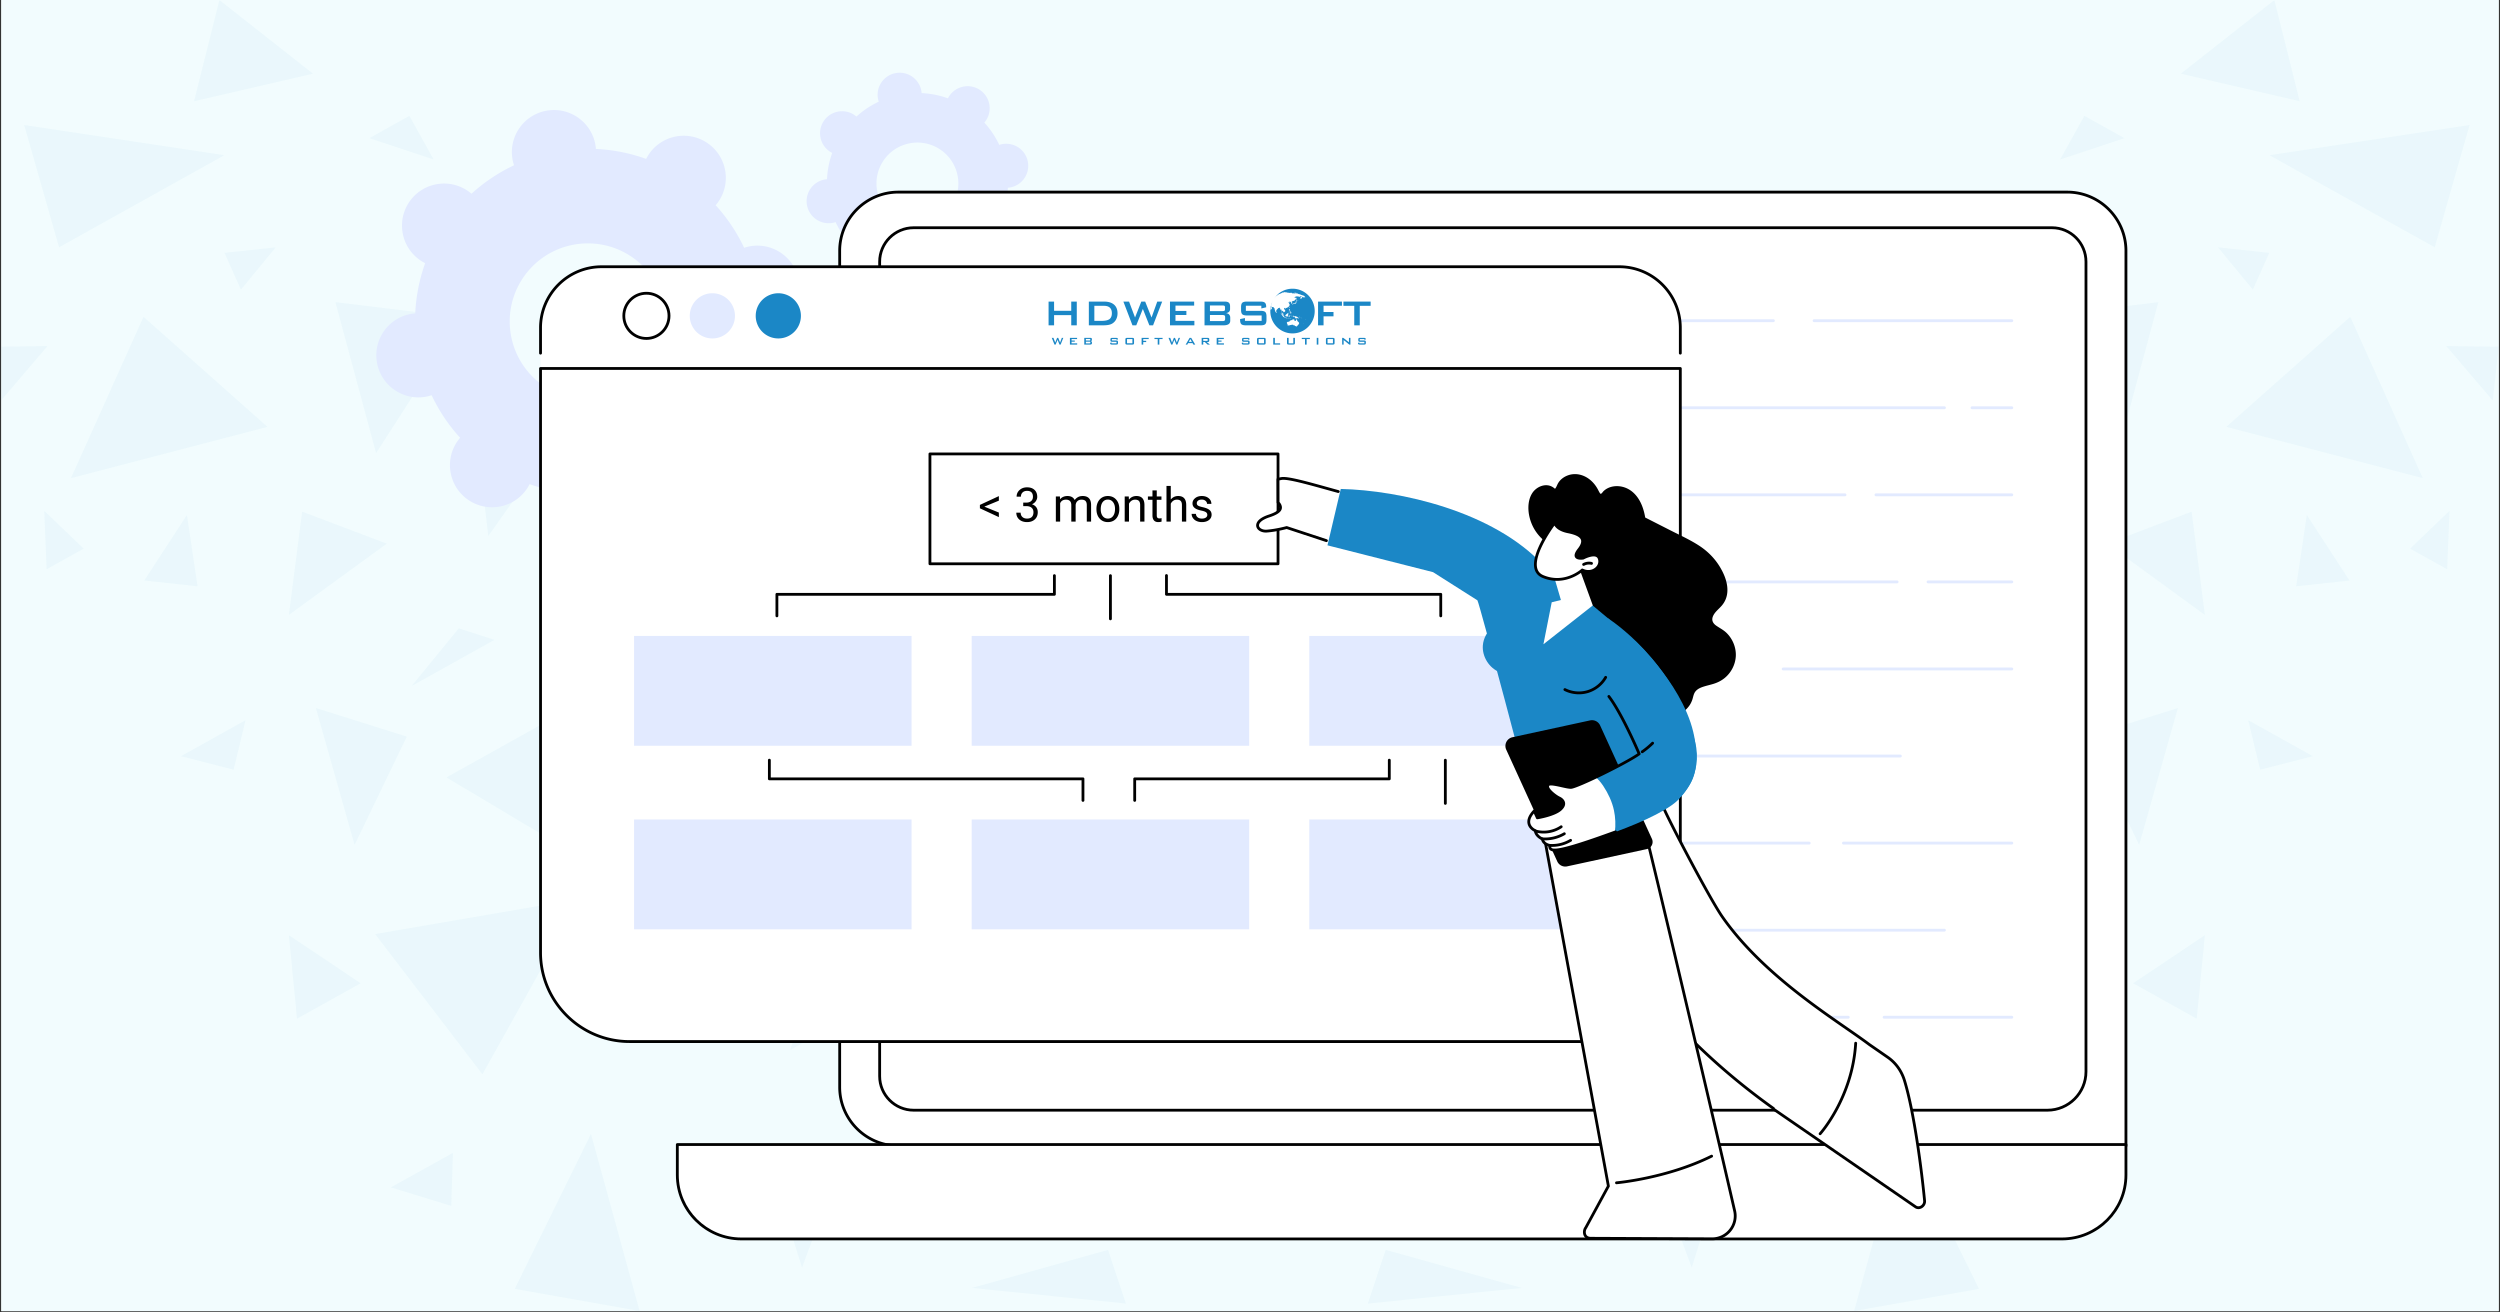 <svg xmlns="http://www.w3.org/2000/svg" width="1200" height="630" version="1.0" viewBox="0 0 900 472.5"><rect x="0" y="0" width="900" height="472.5" fill="#333333" stroke="none"/><defs><clipPath id="b"><path d="M.477 0h899.046v472H.477Zm0 0"/></clipPath><clipPath id="c"><path d="M.477 0H451v472H.477Zm0 0"/></clipPath><clipPath id="f"><path d="M.477 0h450.285v472H.477Zm0 0"/></clipPath><clipPath id="h"><path d="M.477 124H18v21H.477Zm0 0"/></clipPath><clipPath id="i"><path d="M418 414h32.762v16H418Zm0 0"/></clipPath><clipPath id="g"><path d="M0 0h451v472H0z"/></clipPath><clipPath id="e"><path d="M0 0h451v472H0z"/></clipPath><clipPath id="j"><path d="M446 0h453.523v472H446Zm0 0"/></clipPath><clipPath id="m"><path d="M434 124h19.516v21H434Zm0 0"/></clipPath><clipPath id="n"><path d="M.992 414H34v16H.992Zm0 0"/></clipPath><clipPath id="l"><path d="M0 0h454v472H0z"/></clipPath><clipPath id="o"><path d="M387.98 10.426h149.508V58.84H387.98Zm0 0"/></clipPath><clipPath id="q"><path d="M.98.426h149.508V48.84H.98Zm0 0"/></clipPath><clipPath id="p"><path d="M0 0h151v49H0z"/></clipPath><clipPath id="r"><path d="M243 412h523v34.523H243Zm0 0"/></clipPath><clipPath id="s"><path d="M243 411h523v35.523H243Zm0 0"/></clipPath><clipPath id="t"><path d="M552 285h74v161.523h-74Zm0 0"/></clipPath><clipPath id="u"><path d="M378 121h5v3.16h-5Zm0 0"/></clipPath><clipPath id="v"><path d="M385 121h3v3.16h-3Zm0 0"/></clipPath><clipPath id="w"><path d="M390 121h4v3.16h-4Zm0 0"/></clipPath><clipPath id="x"><path d="M399 121h4v3.16h-4Zm0 0"/></clipPath><clipPath id="y"><path d="M405 121h4v3.16h-4Zm0 0"/></clipPath><clipPath id="z"><path d="M410 121h4v3.16h-4Zm0 0"/></clipPath><clipPath id="A"><path d="M415 121h4v3.16h-4Zm0 0"/></clipPath><clipPath id="B"><path d="M420 121h5v3.16h-5Zm0 0"/></clipPath><clipPath id="C"><path d="M426 121h5v3.16h-5Zm0 0"/></clipPath><clipPath id="D"><path d="M432 121h4v3.16h-4Zm0 0"/></clipPath><clipPath id="E"><path d="M438 121h3v3.16h-3Zm0 0"/></clipPath><clipPath id="F"><path d="M447 121h3v3.16h-3Zm0 0"/></clipPath><clipPath id="G"><path d="M452 121h4v3.16h-4Zm0 0"/></clipPath><clipPath id="H"><path d="M458 121h3v3.16h-3Zm0 0"/></clipPath><clipPath id="I"><path d="M463 121h4v3.16h-4Zm0 0"/></clipPath><clipPath id="J"><path d="M468 121h4v3.16h-4Zm0 0"/></clipPath><clipPath id="K"><path d="M474 121h1v3.16h-1Zm0 0"/></clipPath><clipPath id="L"><path d="M477 121h4v3.16h-4Zm0 0"/></clipPath><clipPath id="M"><path d="M483 121h4v3.16h-4Zm0 0"/></clipPath><clipPath id="N"><path d="M488 121h4v3.16h-4Zm0 0"/></clipPath><clipPath id="O"><path d="M377.477 108H388v10h-10.523Zm0 0"/></clipPath><clipPath id="P"><path d="M483 108h10.602v10H483Zm0 0"/></clipPath><clipPath id="Q"><path d="M457 103.934h17V121h-17Zm0 0"/></clipPath><clipPath id="R"><path d="M0 0h87v22H0z"/></clipPath><mask id="d"><g filter="url(#a)"><path fill-opacity=".04" d="M-90-47.25H990v567H-90z"/></g></mask><mask id="k"><g filter="url(#a)"><path fill-opacity=".04" d="M-90-47.25H990v567H-90z"/></g></mask><filter id="a" width="100%" height="100%" x="0%" y="0%"><feColorMatrix color-interpolation-filters="sRGB" values="0 0 0 0 1 0 0 0 0 1 0 0 0 0 1 0 0 0 1 0"/></filter></defs><g clip-path="url(#b)"><path fill="#fff" d="M.477 0h899.046v472H.477Zm0 0"/><path fill="#f2fcfe" d="M.477 0h899.046v472H.477Zm0 0"/></g><g clip-path="url(#c)" mask="url(#d)"><g clip-path="url(#e)"><g clip-path="url(#f)"><g clip-path="url(#g)"><path fill="#1b87c6" d="m113.73 254.902 13.922 49.227 18.786-38.938ZM135.063 336.27l38.605 50.453 35.258-63.149ZM51.664 114.066l-26.098 58.055 70.7-18.457ZM212.746 408.246l-27.418 55.738 44.93 7.977ZM108.773 184.203l-4.765 37.14 35.207-25.624ZM8.715 45.02 21.27 89.008l59.468-33.133ZM80.832 91.035l5.902 13.215 12.504-15.195ZM51.95 208.98l19.16 2.079-3.82-25.63ZM165.172 226.207l-16.942 20.719 29.735-16.567ZM88.383 259.293l-23.219 12.93 18.926 4.863ZM120.762 108.781l14.629 54.324 31.34-48.707ZM200.43 257.734l-.707 45.403-38.985-23.266ZM291.992 354.348l-7.504 23.644 23.785-13.262ZM163.05 415.04l-.613 19.07-21.71-6.657ZM104.008 336.695l25.816 17.274-22.89 12.742ZM78.992.04l33.653 26.48-42.762 9.91Zm0 0"/><g clip-path="url(#h)"><path fill="#1b87c6" d="M-1.762 124.828.363 144.18l16.707-19.586Zm0 0"/></g><path fill="#1b87c6" d="m132.984 49.738 23.078 7.645-8.683-15.668ZM30.098 197.512l-14.16-13.594.851 21.004ZM255.223 303.941l-14.536-8.828 17.368 26.809ZM221.336 232.766l36.719 9.722-12.364-22.226ZM171.875 159.566l3.918 33.368 14.254-20.153ZM302.75 274.113l.426 47.196 47.715-16.946ZM247.39 354.11l6.798 12.128-23.504-2.832ZM335.695 358.074l14.63 28.602 15.152-36.906ZM277.078 419.242l11.656 37.047 14.348-38.652ZM341.64 440.574l17.087-4.39-22.985-23.172ZM383.648 397.246l15.622-16.375-1.133 23.93ZM398.89 449.965l-48.94 13.687 55.359 5.618Zm0 0"/><g clip-path="url(#i)"><path fill="#1b87c6" d="m419.469 414.664-.801 15.242 32.094-12.035Zm0 0"/></g></g></g></g></g><g clip-path="url(#j)" mask="url(#k)"><g clip-path="url(#l)" transform="translate(446)"><path fill="#1b87c6" d="m338.023 254.902-13.921 49.227-18.786-38.938ZM316.691 336.27l-38.605 50.453-35.258-63.149ZM400.09 114.066l26.098 58.055-70.7-18.457ZM239.008 408.246l27.418 55.738-44.93 7.977ZM342.98 184.203l4.766 37.14-35.207-25.624ZM443.04 45.02l-12.556 43.988-59.468-33.133ZM370.922 91.035l-5.902 13.215-12.504-15.195ZM399.805 208.98l-19.16 2.079 3.82-25.63ZM286.582 226.207l16.941 20.719-29.734-16.567ZM363.371 259.293l23.219 12.93-18.926 4.863ZM330.992 108.781l-14.629 54.324-31.34-48.707ZM251.324 257.734l.707 45.403 38.985-23.266ZM159.762 354.348l7.504 23.644-23.786-13.262ZM288.703 415.04l.613 19.07 21.711-6.657ZM347.746 336.695 321.93 353.97l22.89 12.742ZM372.762.04l-33.653 26.48 42.762 9.91Zm0 0"/><g clip-path="url(#m)"><path fill="#1b87c6" d="m453.516 124.828-2.125 19.352-16.707-19.586Zm0 0"/></g><path fill="#1b87c6" d="m318.77 49.738-23.082 7.645 8.687-15.668ZM421.656 197.512l14.16-13.594-.851 21.004ZM196.531 303.941l14.535-8.828-17.367 26.809ZM230.418 232.766l-36.719 9.722 12.363-22.226ZM279.879 159.566l-3.918 33.368-14.254-20.153ZM149.004 274.113l-.426 47.196-47.715-16.946ZM204.363 354.11l-6.797 12.128 23.504-2.832ZM116.059 358.074l-14.63 28.602-15.152-36.906ZM174.676 419.242 163.02 456.29l-14.348-38.652ZM110.113 440.574l-17.086-4.39 22.985-23.172ZM68.105 397.246l-15.62-16.375 1.132 23.93ZM52.863 449.965l48.942 13.687-55.36 5.618Zm0 0"/><g clip-path="url(#n)"><path fill="#1b87c6" d="m32.285 414.664.8 15.242L.993 417.871Zm0 0"/></g></g></g><g clip-path="url(#o)"><g clip-path="url(#p)" transform="translate(387 10)"><g clip-path="url(#q)"><path fill="#f2fcfe" d="M.98.426h149.594V48.84H.98Zm0 0"/></g></g></g><path fill="#e2eaff" d="M235.055 131.355c-8.618 12.918-26.086 16.403-39.02 7.786-12.93-8.625-16.426-26.09-7.808-39.008 8.617-12.922 26.085-16.403 39.02-7.781 12.929 8.62 16.425 26.082 7.808 39.003m40.965 27.317c4.64-6.957 2.757-16.363-4.204-21.004a16 16 0 0 0-1.597-.922 61.6 61.6 0 0 0 3.574-18.078c.61-.047 1.219-.117 1.828-.238 8.207-1.64 13.527-9.614 11.883-17.817-1.64-8.203-9.625-13.523-17.828-11.89a15 15 0 0 0-1.781.48 61.9 61.9 0 0 0-10.262-15.32c.394-.461.773-.942 1.12-1.461 4.642-6.957 2.759-16.363-4.206-21.004-6.961-4.64-16.367-2.766-21.008 4.191-.348.52-.644 1.055-.918 1.598a61.9 61.9 0 0 0-18.094-3.586 16 16 0 0 0-.238-1.824c-1.644-8.203-9.625-13.527-17.832-11.89-8.203 1.636-13.523 9.613-11.883 17.816.121.609.29 1.199.48 1.777a61.8 61.8 0 0 0-15.32 10.25c-.46-.398-.945-.777-1.464-1.121-6.961-4.645-16.368-2.766-21.008 4.191-4.64 6.953-2.758 16.36 4.203 21.004.52.344 1.055.64 1.597.914a61.8 61.8 0 0 0-3.574 18.082 15 15 0 0 0-1.828.243c-8.207 1.632-13.527 9.613-11.883 17.816 1.641 8.2 9.625 13.523 17.828 11.887a16 16 0 0 0 1.782-.48 61.9 61.9 0 0 0 10.261 15.32c-.394.46-.773.94-1.12 1.46-4.641 6.957-2.758 16.36 4.206 21.004 6.961 4.64 16.368 2.766 21.008-4.191.348-.52.645-1.055.918-1.598a61.9 61.9 0 0 0 18.094 3.586c.047.606.117 1.215.238 1.828 1.645 8.2 9.625 13.524 17.832 11.887 8.203-1.637 13.524-9.613 11.883-17.812a15 15 0 0 0-.48-1.782 61.8 61.8 0 0 0 15.32-10.25c.46.395.945.778 1.465 1.121 6.96 4.645 16.367 2.77 21.008-4.187M342.535 74.238c-4.512 6.766-13.664 8.59-20.433 4.075-6.774-4.516-8.606-13.665-4.094-20.43 4.515-6.766 13.664-8.594 20.441-4.078 6.77 4.515 8.602 13.664 4.086 20.433m21.457 14.305c2.434-3.645 1.445-8.57-2.199-11a8 8 0 0 0-.836-.484 32.4 32.4 0 0 0 1.871-9.47 8 8 0 0 0 .957-.124 7.935 7.935 0 0 0 6.227-9.332 7.944 7.944 0 0 0-9.34-6.227 8 8 0 0 0-.934.25 32.5 32.5 0 0 0-5.375-8.023c.207-.242.407-.492.586-.766 2.434-3.64 1.446-8.57-2.203-11a7.934 7.934 0 0 0-11.004 2.196c-.18.269-.336.55-.48.835a32.5 32.5 0 0 0-9.477-1.878 8 8 0 0 0-.125-.958 7.944 7.944 0 0 0-9.34-6.226 7.935 7.935 0 0 0-6.226 9.332c.066.32.156.629.254.93a32.3 32.3 0 0 0-8.024 5.37 8 8 0 0 0-.765-.585c-3.649-2.434-8.575-1.453-11.004 2.191-2.434 3.645-1.446 8.57 2.203 11.004.27.18.55.336.836.48a32.3 32.3 0 0 0-1.875 9.47 8 8 0 0 0-.957.124c-4.297.86-7.086 5.035-6.223 9.332a7.94 7.94 0 0 0 9.336 6.227c.32-.063.633-.152.934-.25a32.4 32.4 0 0 0 5.375 8.023 8 8 0 0 0-.586.766 7.93 7.93 0 0 0 2.203 11c3.644 2.43 8.574 1.45 11.004-2.195.18-.27.336-.551.48-.836a32.5 32.5 0 0 0 9.477 1.879c.023.316.062.636.125.957a7.94 7.94 0 0 0 9.336 6.226 7.93 7.93 0 0 0 6.226-9.332 8 8 0 0 0-.254-.933 32.2 32.2 0 0 0 8.028-5.368c.242.207.492.41.765.59 3.649 2.43 8.575 1.45 11.004-2.195"/><path fill="#fff" d="M744.191 69.16H323.437c-11.68 0-21.148 9.465-21.148 21.145v301.047c0 11.68 9.469 21.148 21.149 21.148H765.34V90.305c0-11.68-9.469-21.145-21.149-21.145"/><path d="M323.438 69.664c-11.383 0-20.645 9.262-20.645 20.64v301.048c0 11.382 9.262 20.644 20.644 20.644h441.395V90.305c0-11.38-9.258-20.64-20.64-20.64ZM765.34 413.008H323.437c-11.94 0-21.656-9.715-21.656-21.656V90.305c0-11.938 9.715-21.653 21.656-21.653h420.754c11.942 0 21.657 9.715 21.657 21.653V412.5a.507.507 0 0 1-.508.508"/><path d="M328.914 82.492c-6.469 0-11.73 5.266-11.73 11.735v293.207c0 6.468 5.261 11.73 11.73 11.73H737.07c7.375 0 13.375-6 13.375-13.375V94.227c0-6.47-5.261-11.735-11.73-11.735ZM737.07 400.176H328.914c-7.027 0-12.746-5.719-12.746-12.742V94.227c0-7.028 5.719-12.747 12.746-12.747h409.8c7.028 0 12.743 5.72 12.743 12.747v291.562c0 7.934-6.453 14.387-14.387 14.387"/><g clip-path="url(#r)"><path fill="#fff" d="M742.29 446.016H266.886c-12.73 0-23.051-10.317-23.051-23.047v-10.926H765.34v10.926c0 12.73-10.32 23.047-23.05 23.047"/></g><g clip-path="url(#s)"><path d="M244.344 412.547v10.422c0 12.43 10.113 22.543 22.543 22.543h475.402c12.434 0 22.543-10.114 22.543-22.543v-10.422Zm497.945 33.976H266.887c-12.989 0-23.559-10.566-23.559-23.554v-10.926c0-.281.227-.508.508-.508H765.34c.281 0 .508.227.508.508v10.926c0 12.988-10.567 23.554-23.559 23.554"/></g><path fill="#e2eaff" d="M638.426 115.957h-67.29a.507.507 0 1 1 0-1.016h67.29a.508.508 0 0 1 0 1.016M724.254 115.957h-71.18a.507.507 0 1 1 0-1.016h71.18c.277 0 .508.23.508.508a.51.51 0 0 1-.508.508M699.957 147.3h-128.82a.506.506 0 1 1 0-1.01h128.82a.507.507 0 1 1 0 1.01M724.254 147.3h-14.336a.505.505 0 0 1 0-1.01h14.336a.51.51 0 0 1 .508.507c0 .277-.23.504-.508.504M664.21 178.648h-93.073a.51.51 0 0 1-.508-.507.51.51 0 0 1 .508-.508h93.074c.281 0 .504.23.504.508a.506.506 0 0 1-.504.507M724.254 178.648h-48.91a.506.506 0 0 1-.504-.507c0-.278.222-.508.504-.508h48.91c.277 0 .508.23.508.508 0 .277-.23.507-.508.507M682.96 209.992H571.138a.507.507 0 1 1 0-1.016H682.96a.507.507 0 1 1 0 1.016M724.254 209.992h-30.156a.51.51 0 0 1-.508-.508.51.51 0 0 1 .508-.507h30.156a.51.51 0 0 1 .508.507c0 .278-.23.508-.508.508M724.254 241.336h-82.317a.506.506 0 0 1 0-1.012h82.317c.277 0 .508.227.508.504a.51.51 0 0 1-.508.508M684.133 272.68H571.137a.506.506 0 0 1-.508-.504.51.51 0 0 1 .508-.512h112.996a.51.51 0 0 1 .508.512.506.506 0 0 1-.508.504M651.316 304.027h-80.18a.507.507 0 1 1 0-1.016h80.18a.507.507 0 1 1 0 1.016M724.254 304.027H663.62a.508.508 0 0 1 0-1.015h60.633a.51.51 0 0 1 .508.508c0 .277-.23.507-.508.507M699.957 335.371h-128.82a.507.507 0 1 1 0-1.012h128.82a.507.507 0 1 1 0 1.012M665.383 366.715H625.53a.507.507 0 1 1 0-1.016h39.852a.508.508 0 0 1 0 1.016M724.254 366.715h-45.98a.51.51 0 0 1-.508-.508c0-.277.23-.508.507-.508h45.98c.278 0 .509.23.509.508a.51.51 0 0 1-.508.508"/><path fill="#fff" d="M582.934 96.031H216.578c-12.14 0-21.984 9.84-21.984 21.98v221.962c0 19.32 15.668 34.988 34.992 34.988h340.336c19.328 0 34.992-15.668 34.992-34.988V118.012c0-12.14-9.844-21.98-21.98-21.98"/><path fill="#fff" d="M572.883 374.96H226.629c-17.691 0-32.035-14.343-32.035-32.034V132.66h410.32v210.266c0 17.691-14.34 32.035-32.031 32.035"/><path d="M195.102 133.164v209.762c0 17.387 14.14 31.527 31.527 31.527h346.254c17.383 0 31.523-14.14 31.523-31.527V133.164Zm377.78 242.305H226.63c-17.945 0-32.543-14.598-32.543-32.543V132.66a.51.51 0 0 1 .508-.508h410.32c.281 0 .508.227.508.508v210.266c0 17.945-14.598 32.543-32.54 32.543M604.914 127.645a.51.51 0 0 1-.508-.508v-9.125c0-11.84-9.633-21.477-21.472-21.477H216.578c-11.844 0-21.476 9.637-21.476 21.477v9.125a.51.51 0 0 1-.508.508.51.51 0 0 1-.508-.508v-9.125c0-12.403 10.09-22.489 22.492-22.489h366.356c12.398 0 22.488 10.086 22.488 22.489v9.125a.51.51 0 0 1-.508.508"/><path d="M232.707 106.078c-4.207 0-7.629 3.422-7.629 7.625 0 4.211 3.422 7.633 7.629 7.633s7.629-3.422 7.629-7.633c0-4.203-3.422-7.625-7.629-7.625m0 16.27c-4.766 0-8.64-3.875-8.64-8.645 0-4.766 3.874-8.64 8.64-8.64s8.645 3.874 8.645 8.64c0 4.77-3.88 8.645-8.645 8.645"/><path fill="#e2eaff" d="M264.586 113.703a8.134 8.134 0 0 1-8.137 8.137 8.133 8.133 0 0 1-8.133-8.137 8.13 8.13 0 0 1 8.133-8.133 8.133 8.133 0 0 1 8.137 8.133"/><path fill="#1b87c6" d="M288.328 113.703a8.134 8.134 0 0 1-8.137 8.137 8.133 8.133 0 0 1-8.132-8.137 8.13 8.13 0 0 1 8.132-8.133 8.133 8.133 0 0 1 8.137 8.133"/><path fill="#fff" d="M460.094 202.96H334.777v-39.538h125.317z"/><path d="M335.285 202.453h124.3V163.93h-124.3Zm124.809 1.016H334.777a.506.506 0 0 1-.504-.508v-39.54c0-.28.223-.507.504-.507h125.317c.277 0 .504.227.504.508v39.539a.51.51 0 0 1-.504.508"/><path fill="#e2eaff" d="M571.242 268.477h-99.898v-39.54h99.898zM449.703 268.477h-99.898v-39.54h99.898zM328.164 268.477h-99.898v-39.54h99.898zM571.242 334.555h-99.898v-39.54h99.898zM449.703 334.555h-99.898v-39.54h99.898zM328.164 334.555h-99.898v-39.54h99.898z"/><path d="M399.754 223.29a.51.51 0 0 1-.508-.509v-15.543a.508.508 0 0 1 1.016 0v15.543a.51.51 0 0 1-.508.508M518.672 222.215a.505.505 0 0 1-.504-.504v-7.254H419.93a.507.507 0 0 1-.508-.508v-6.722a.507.507 0 1 1 1.012 0v6.218h98.238c.281 0 .508.227.508.504v7.762a.506.506 0 0 1-.508.504M279.688 222.215a.506.506 0 0 1-.508-.504v-7.762c0-.277.226-.504.507-.504h99.387v-6.218a.506.506 0 1 1 1.012 0v6.722a.507.507 0 0 1-.508.508h-99.387v7.254a.505.505 0 0 1-.503.504M520.32 289.727a.51.51 0 0 1-.504-.508v-15.543a.506.506 0 1 1 1.012 0v15.543a.51.51 0 0 1-.508.508M408.492 288.648a.506.506 0 0 1-.508-.503v-7.758a.51.51 0 0 1 .508-.508h91.149v-6.219c0-.281.226-.504.504-.504.28 0 .507.223.507.504v6.727a.503.503 0 0 1-.507.504H409v7.254c0 .28-.23.503-.508.503M389.867 288.648a.503.503 0 0 1-.504-.503v-7.254H276.97a.503.503 0 0 1-.504-.504v-6.727c0-.281.226-.504.504-.504.281 0 .508.223.508.504v6.219h112.39c.281 0 .508.226.508.508v7.758a.503.503 0 0 1-.508.503"/><path fill="#fff" d="M692.848 432.262c-.918-9.625-3.559-31.258-7.235-43.274-1.07-3.492-3.21-6.433-6.11-8.43l-6.53-4.519c-11.516-8.652-37.496-23.86-52.961-46.02-4.36-6.25-18.485-33.199-20.989-38.906l-37.625 7.934c9.594 24.36 26.028 63.52 77.043 99.996-.004.066-.015.129-.023.195l51.172 35.215c1.414.973 3.43-.387 3.258-2.191"/><path d="m638.95 398.988 50.929 35.047c.45.313 1.035.313 1.558.004.618-.363.973-1.043.91-1.726-1.011-10.579-3.671-31.575-7.218-43.176-1.04-3.39-3.082-6.215-5.914-8.16l-6.531-4.52c-2.266-1.703-5.036-3.625-8.25-5.848-12.88-8.921-32.348-22.406-44.836-40.3-4.254-6.098-17.84-31.91-20.871-38.618l-36.641 7.727c8.644 21.93 24.805 62.14 76.652 99.21a.52.52 0 0 1 .211.36m51.679 36.297c-.465 0-.922-.137-1.324-.414l-51.172-35.215a.52.52 0 0 1-.219-.37c-52.344-37.516-68.375-78.188-76.992-100.056a.514.514 0 0 1 .367-.68l37.629-7.933c.234-.05.473.07.57.293 2.489 5.676 16.68 32.715 20.942 38.82 12.383 17.743 31.761 31.165 44.586 40.047 3.218 2.23 5.996 4.157 8.261 5.856l6.516 4.508c3.02 2.078 5.2 5.086 6.305 8.699 3.57 11.68 6.242 32.758 7.257 43.375.102 1.078-.449 2.137-1.406 2.7-.422.25-.875.37-1.32.37"/><path d="M655.242 408.664a.506.506 0 0 1-.375-.848c.113-.125 11.531-12.91 12.672-32.277a.507.507 0 1 1 1.012.059c-1.16 19.738-12.82 32.773-12.934 32.898a.5.5 0 0 1-.375.168"/><path fill="#fff" d="M579.02 426.992 553.19 286.23l39.063 13.024c2.887 11.121 22.539 94.457 32.21 136.625 1.188 5.18-2.765 10.117-8.081 10.094l-43.723-.188c-2.492-.012-2.7-2.598-1.773-3.828z"/><g clip-path="url(#t)"><path d="m553.844 286.984 25.672 139.918a.5.5 0 0 1-.055.336l-8.129 14.957q-.02.035-.039.063c-.445.594-.54 1.527-.219 2.18q.423.832 1.59.84l43.723.187h.035a7.7 7.7 0 0 0 6.047-2.906 7.68 7.68 0 0 0 1.5-6.567c-9.383-40.918-29.02-124.215-32.137-136.344Zm62.578 159.493h-.043l-43.719-.184c-1.16-.004-2.043-.508-2.492-1.406-.48-.973-.36-2.313.289-3.203l8.031-14.774-25.797-140.586a.52.52 0 0 1 .168-.476.51.51 0 0 1 .493-.098l39.062 13.023c.16.055.285.188.328.352 2.887 11.121 22.758 95.402 32.215 136.637a8.71 8.71 0 0 1-1.695 7.43 8.71 8.71 0 0 1-6.84 3.285"/></g><path d="M581.938 426.32a.507.507 0 0 1-.04-1.012c.18-.015 18.114-1.624 34.063-9.55a.5.5 0 0 1 .676.23.504.504 0 0 1-.227.68c-16.125 8.012-34.246 9.637-34.43 9.648q-.018.005-.043.004M621.465 227.762c-1.086-1.032-2.414-1.68-3.633-2.532-1.195-.832-1.758-1.96-1.164-3.378.676-1.61 2.219-2.657 3.293-3.977 1.09-1.332 1.7-2.844 1.863-4.555.309-3.297-1.086-6.672-2.777-9.422-1.852-3.003-4.36-5.496-7.305-7.421-3.27-2.137-6.887-3.766-10.363-5.536l-9.102-4.629c-.261-1.515-.644-3.007-1.218-4.414-1.157-2.824-3.106-5.285-6.036-6.363-2.57-.945-5.742-.668-7.77 1.3-.25.243-.73 1.04-1.046.919-.191-.074-.383-.453-.473-.61-.214-.359-.382-.746-.59-1.113-.703-1.281-1.656-2.457-2.8-3.37-2.328-1.864-5.39-2.579-8.203-1.415-1.34.555-2.528 1.484-3.258 2.754-.305.535-.492 1.137-.836 1.648-.074.106-.172.254-.277.332a.2.2 0 0 1-.047-.054c-.086-.145-.352-.297-.473-.387-2.559-1.887-6.121-.426-7.668 2.031-1.86 2.957-1.605 7.047-.477 10.215a15.6 15.6 0 0 0 5.727 7.559c.156 1.898.637 3.804.992 5.691.739 3.914.602 7.918.715 11.883.055 1.96.176 3.922.457 5.867.227 1.555.637 3.133 1.629 4.387 1.059 1.332 2.613 1.879 4.25 2.101 1.477.207 3.102.184 4.43.957 2.77 1.61 3.297 5.27 3.64 8.149.22 1.867.438 3.742 1.04 5.535a19.2 19.2 0 0 0 2.054 4.25c1.774 2.746 4.125 5.074 6.68 7.098 2.648 2.097 5.496 4.074 8.578 5.488 3.078 1.414 6.45 2.227 9.828 1.594 2.793-.52 5.46-2.031 7.09-4.395.406-.586.719-1.23.96-1.898.313-.848.423-1.785.84-2.59.56-1.074 1.626-1.691 2.731-2.09 1.297-.476 2.656-.742 3.977-1.144 1.465-.442 2.808-1.079 4.015-2.032 2.399-1.894 3.946-4.804 4.145-7.855.203-3.156-1.13-6.41-3.418-8.578"/><path fill="#fff" d="m477.914 194.703-14.695-4.789s-3.668 1.016-7.156 1.285c-3.489.266-5.622-3.336.816-5.445 4.297-1.414 4.383-2.785 3.91-3.879-.238-.547-.676-.969-.676-.969l-.027-8.375s.937-.222 1.367-.281c2.746-.36 12.125 2.484 20.527 4.766l3.543 1.109-5.363 17.559z"/><path d="M477.508 195.14a.6.6 0 0 1-.156-.023l-14.149-4.672c-.734.196-3.96 1.016-7.101 1.254-1.91.149-3.559-.777-3.836-2.152-.16-.797-.04-2.8 4.453-4.277 2.617-.856 3.441-1.645 3.668-2.157.136-.308.117-.617-.063-1.039-.191-.437-.562-.8-.562-.808a.5.5 0 0 1-.153-.36l-.03-8.375c0-.234.16-.437.39-.492.039-.008.969-.23 1.418-.289 2.367-.312 9.043 1.54 16.105 3.5 1.477.41 2.965.824 4.426 1.223a.51.51 0 0 1 .36.617.514.514 0 0 1-.626.36 763 763 0 0 1-4.425-1.223c-6.66-1.848-13.54-3.754-15.707-3.473-.23.031-.625.117-.926.18l.023 7.77c.172.194.453.55.637.968.293.68.312 1.285.058 1.86-.468 1.038-1.828 1.898-4.277 2.702-3.043.996-3.945 2.262-3.773 3.114.148.75 1.222 1.46 2.761 1.343 3.399-.261 7.024-1.254 7.059-1.265a.53.53 0 0 1 .293.008l14.293 4.718c.266.09.41.375.32.641a.5.5 0 0 1-.48.348"/><path fill="#1b87c6" d="M551.145 247.86s27.511-25.497 27.808-25.231c.293.266 23.996 15.121 31.277 44.387 3.004 12.074-5.136 19.855-5.136 19.855s-32.395 2.371-34.39 3.067c0 0-14.669-35.625-19.56-42.079"/><path fill="#1b87c6" d="M579.46 223.059c-8.026-6.809-23.776-19.496-23.776-19.496-18.036-19.579-51.93-27.063-73.008-27.543l-4.785 20.304 38.004 9.649 15.972 10.14c.957 1.809 18.977 70.328 18.977 70.328l6.5.91z"/><path fill="#1b87c6" d="M537.418 225.648c-2.016 1.657-3.398 4.106-3.594 6.711-.304 4.063 2.293 8.176 6.094 9.649z"/><path d="M568.406 249.945c-1.82 0-3.64-.418-5.27-1.242a.505.505 0 0 1-.222-.68.51.51 0 0 1 .68-.226 10.7 10.7 0 0 0 7.843.695 10.7 10.7 0 0 0 6.16-4.898.506.506 0 1 1 .88.504 11.73 11.73 0 0 1-6.75 5.367c-1.075.32-2.2.48-3.32.48M592.863 305.668l-28.695 6.223a3.17 3.17 0 0 1-3.555-1.782l-18.37-40.23a3.212 3.212 0 0 1 2.237-4.473l27.957-6.062a3.21 3.21 0 0 1 3.602 1.804L594.7 302a2.637 2.637 0 0 1-1.836 3.668"/><path fill="#fff" d="M582.535 295.582a22.2 22.2 0 0 0-2.265-9.45c-1.196-2.437-2.63-4.96-4.754-6.714-4.11 1.934-9.094 4.008-9.93 4.035-2.055.074-7.723-2.125-8.36-.707-.64 1.418 2.903 3.969 4.11 4.535 1.203.567 2.691 2.055.426 4.114-2.27 2.05-8.313 3.027-8.313 3.027l-1.129-2.477c-4.625 4.95.367 7.102.367 7.102.286 2.05 2.555 2.973 2.555 2.973.422 2.058 2.738 2.324 2.738 2.324-.652 2.984 5.543 1.601 24.356-5.215.148-1.172.219-2.363.2-3.547"/><path fill="#1b87c6" d="M610.23 267.016c-2.503-18.73-21.437-36.121-21.734-36.387-.293-.266-9.3 20.09-9.3 20.09 4.886 6.453 10.91 20.68 10.91 20.68-2.657 1.925-9.72 5.613-15.618 8.41 1.055.914 1.934 2.007 2.703 3.164 1.758 2.648 3.176 5.66 3.836 8.773.54 2.543.637 5.215.325 7.813q.128-.047.25-.086c10.238-3.727 20.617-8.625 23.492-12.602 2.875-3.976 6.87-6.867 5.136-19.855"/><path d="M559.73 306.52c-.918 0-1.457-.196-1.816-.512q-.526-.463-.496-1.266c-.762-.207-2.16-.789-2.613-2.363-.61-.309-2.192-1.25-2.567-2.996-.582-.313-1.976-1.215-2.316-2.836-.313-1.508.367-3.172 2.027-4.95a.507.507 0 0 1 .828.137l.97 2.121c1.339-.25 5.862-1.195 7.671-2.84.75-.675 1.086-1.304 1.004-1.867-.094-.632-.735-1.14-1.305-1.41-1.12-.527-5.219-3.277-4.351-5.199.57-1.273 2.906-.742 5.613-.133 1.226.278 2.512.567 3.191.543 1.875-.066 18.84-8.242 23.91-11.726-.992-2.29-6.335-14.45-10.69-20.196a.51.51 0 0 1 .097-.71.5.5 0 0 1 .707.097c4.875 6.43 10.73 20.203 10.98 20.785.09.219.02.473-.172.61-4.437 3.214-22.515 12.074-24.797 12.152-.816.031-2.101-.262-3.449-.563-1.379-.312-4.238-.96-4.468-.445-.395.875 2.417 3.192 3.863 3.871 1.043.488 1.742 1.301 1.87 2.176.141.918-.308 1.848-1.323 2.766-2.348 2.132-8.317 3.117-8.567 3.156a.5.5 0 0 1-.543-.29l-.804-1.76c-1.055 1.284-1.48 2.452-1.27 3.468.32 1.508 1.961 2.234 1.977 2.238a.51.51 0 0 1 .3.399c.243 1.742 2.22 2.566 2.243 2.574.152.066.27.203.304.367.344 1.68 2.278 1.918 2.301 1.918.14.02.27.098.352.21.086.118.113.267.086.403-.13.59.039.738.105.797 1.457 1.274 11.84-2.25 22.848-6.254a.51.51 0 0 1 .648.305.51.51 0 0 1-.305.648c-13.64 4.961-19.406 6.575-22.043 6.575M591.21 271.148a.507.507 0 0 1-.293-.922c1.302-.91 2.536-1.937 3.665-3.046a.51.51 0 0 1 .719.004.51.51 0 0 1-.008.718 30 30 0 0 1-3.793 3.153.5.5 0 0 1-.29.093"/><path d="M558.727 304.867q-.436 0-.872-.027a.5.5 0 0 1-.472-.54.503.503 0 0 1 .539-.468 12.56 12.56 0 0 0 7.23-1.746.506.506 0 1 1 .524.867 13.6 13.6 0 0 1-6.95 1.914M556.191 302.531q-.54.001-1.074-.039a.51.51 0 0 1-.469-.547.506.506 0 0 1 .547-.465c2.66.207 5.403-.421 7.707-1.77a.504.504 0 1 1 .512.872 14.4 14.4 0 0 1-7.223 1.95M555.719 300.059c-1.035 0-2.067-.133-3.063-.41a.505.505 0 1 1 .266-.977c2.973.82 6.273.277 8.824-1.457a.505.505 0 0 1 .703.137.505.505 0 0 1-.136.703 11.8 11.8 0 0 1-6.594 2.004"/><path fill="#fff" d="m568.184 203.594 5.226 14.355-17.777 13.988 2.984-15.12 3.309-.817-2.781-9.492z"/><path fill="#fff" d="M569.633 205.191s-6.117 5.688-14.164 2.36c-8.024-3.32 4.215-19.324 4.215-19.324s.425 2.343 4.82 3.21c4.39.868 6.941 2.512 3.898 6.387-3.039 3.88 1.563 3.086 1.563 3.086s4.98-2.695 5.82.32c.844 3.02-2.8 5.657-6.152 3.961"/><path d="M559.586 189.219c-1.754 2.445-7.402 10.812-6.168 15.398.316 1.164 1.05 1.969 2.246 2.465 7.656 3.172 13.563-2.203 13.621-2.258a.505.505 0 0 1 .574-.082c1.48.75 3.215.598 4.41-.387.95-.777 1.336-1.894 1.028-2.988-.125-.453-.367-.754-.746-.914-1.235-.523-3.555.473-4.344.902a.6.6 0 0 1-.156.055c-.387.067-2.348.34-3.004-.754-.438-.734-.125-1.761.957-3.14 1.043-1.328 1.422-2.41 1.125-3.211-.39-1.043-1.934-1.82-4.723-2.371-2.976-.586-4.27-1.848-4.82-2.715m.965 19.875c-1.63 0-3.403-.301-5.274-1.074-1.488-.618-2.441-1.672-2.836-3.141-1.578-5.863 6.496-16.512 6.844-16.961a.5.5 0 0 1 .52-.184.5.5 0 0 1 .379.403c.015.074.472 2.027 4.418 2.804 3.207.633 4.945 1.59 5.476 3.012.434 1.168.016 2.54-1.277 4.184-.871 1.113-1.028 1.761-.883 2 .203.347 1.2.386 1.883.285.582-.305 3.351-1.66 5.148-.899.66.278 1.117.82 1.324 1.57.418 1.493-.09 3.005-1.359 4.044-1.426 1.172-3.434 1.414-5.203.652-.961.777-4.434 3.305-9.16 3.305"/><path d="M570.113 203.703a.5.5 0 0 1-.449-.266.51.51 0 0 1 .207-.687 4.63 4.63 0 0 1 3.188-.426.51.51 0 0 1 .379.61.503.503 0 0 1-.606.379 3.6 3.6 0 0 0-2.48.332.54.54 0 0 1-.239.058"/><g clip-path="url(#u)"><path fill="#1b87c6" d="m379.613 124.05-.98-2.425h.613l.633 1.691.676-1.691h.406l.672 1.691.62-1.691h.536l-.969 2.426h-.402l-.695-1.715-.707 1.715Zm0 0"/></g><g clip-path="url(#v)"><path fill="#1b87c6" d="M385.168 124.05v-2.425h2.586v.43h-1.992v.53h1.16V123h-1.16v.598h2.023v.453Zm0 0"/></g><g clip-path="url(#w)"><path fill="#1b87c6" d="M390.34 124.05v-2.425h2.164q.304.002.437.113.136.113.137.36v.289q.001.167-.11.273a.56.56 0 0 1-.304.14.53.53 0 0 1 .316.157.44.44 0 0 1 .114.309v.308q0 .24-.188.36-.187.117-.562.117Zm1.894-2.03h-1.316v.574h1.316q.153.001.211-.04.054-.039.055-.136v-.227q-.001-.098-.055-.132-.053-.041-.21-.04m0 .976h-1.316v.617h1.316q.17 0 .227-.047.059-.045.059-.168v-.183q0-.121-.06-.172-.056-.047-.226-.047m0 0"/></g><g clip-path="url(#x)"><path fill="#1b87c6" d="M401.934 122.063h-1.657v.511h1.57c.247 0 .41.04.497.117q.129.118.129.454v.332q0 .334-.13.453c-.085.082-.253.12-.495.12h-1.563c-.25 0-.414-.038-.504-.12q-.134-.118-.133-.453v-.067l.524-.097v.285h1.77v-.555h-1.56q-.369 0-.5-.121-.133-.119-.132-.45v-.273q-.001-.33.133-.449.13-.122.5-.121h1.43q.365.001.496.113.135.117.136.41v.063l-.511.11Zm0 0"/></g><g clip-path="url(#y)"><path fill="#1b87c6" d="M405.137 122.2c0-.223.047-.372.129-.454.086-.078.25-.121.5-.121h1.863c.25 0 .414.043.5.121.086.082.125.23.125.453v1.278q0 .334-.129.453c-.086.082-.254.12-.496.12h-1.867q-.368.001-.496-.12-.13-.118-.13-.453Zm.59 1.386h1.941v-1.516h-1.941Zm0 0"/></g><g clip-path="url(#z)"><path fill="#1b87c6" d="M410.98 124.05v-2.425h2.555v.438h-1.965v.632h1.059v.45h-1.059v.906Zm0 0"/></g><g clip-path="url(#A)"><path fill="#1b87c6" d="M417.363 122.063v1.988h-.586v-1.989h-1.164v-.437h2.914v.438Zm0 0"/></g><g clip-path="url(#B)"><path fill="#1b87c6" d="m421.645 124.05-.98-2.425h.616l.63 1.691.679-1.691h.402l.676 1.691.621-1.691h.531l-.968 2.426h-.399l-.695-1.715-.707 1.715Zm0 0"/></g><g clip-path="url(#C)"><path fill="#1b87c6" d="m426.836 124.05 1.43-2.425h.562l1.453 2.426h-.66l-.3-.531h-1.598l-.301.53Zm1.14-.972h1.106l-.562-1.012Zm0 0"/></g><g clip-path="url(#D)"><path fill="#1b87c6" d="M432.594 124.05v-2.425h2.168q.298.002.433.113.134.113.133.36v.57c0 .164-.043.285-.133.355q-.135.111-.433.11h-.328l1.144.918h-.844l-1.011-.918h-.551v.918Zm1.918-2.007h-1.34v.672h1.34q.152 0 .21-.047.055-.042.055-.148v-.282q-.002-.106-.054-.148-.06-.047-.211-.047m0 0"/></g><g clip-path="url(#E)"><path fill="#1b87c6" d="M438.004 124.05v-2.425h2.582v.43h-1.988v.53h1.16V123h-1.16v.598h2.023v.453Zm0 0"/></g><g clip-path="url(#F)"><path fill="#1b87c6" d="M449.316 122.063h-1.656v.511h1.57q.369 0 .497.117t.128.454v.332q0 .334-.128.453-.13.121-.497.12h-1.562c-.25 0-.414-.038-.504-.12q-.134-.118-.133-.453v-.067l.524-.097v.285h1.77v-.555h-1.56q-.369 0-.5-.121-.133-.119-.132-.45v-.273q-.001-.33.133-.449.13-.122.5-.121h1.43c.241 0 .41.039.495.113.094.078.137.215.137.41v.063l-.512.11Zm0 0"/></g><g clip-path="url(#G)"><path fill="#1b87c6" d="M452.52 122.2c0-.223.046-.372.128-.454.086-.078.25-.121.5-.121h1.864c.25 0 .418.043.5.121.086.082.125.23.125.453v1.278q0 .334-.13.453c-.085.082-.253.12-.495.12h-1.867q-.369.001-.497-.12-.128-.118-.128-.453Zm.59 1.386h1.94v-1.516h-1.94Zm0 0"/></g><g clip-path="url(#H)"><path fill="#1b87c6" d="M458.363 124.05v-2.425h.594v1.973h1.887v.453Zm0 0"/></g><g clip-path="url(#I)"><path fill="#1b87c6" d="M463.906 121.625v1.973h1.676v-1.973h.594v1.852q.001.328-.133.453c-.09.082-.254.12-.504.12h-1.594q-.365.001-.496-.12c-.086-.078-.129-.235-.129-.453v-1.852Zm0 0"/></g><g clip-path="url(#J)"><path fill="#1b87c6" d="M470.39 122.063v1.988h-.59v-1.989h-1.16v-.437h2.915v.438Zm0 0"/></g><g clip-path="url(#K)"><path fill="#1b87c6" d="M474.023 121.625h.586v2.426h-.586Zm0 0"/></g><g clip-path="url(#L)"><path fill="#1b87c6" d="M477.336 122.2q.001-.333.125-.454c.086-.078.25-.121.5-.121h1.863c.25 0 .418.043.5.121.086.082.125.23.125.453v1.278q0 .334-.129.453-.131.121-.496.12h-1.863c-.25 0-.414-.038-.5-.12q-.129-.118-.129-.453v-1.278Zm.582 1.386h1.941v-1.516h-1.941Zm0 0"/></g><g clip-path="url(#M)"><path fill="#1b87c6" d="M483.176 124.05v-2.425h.402l2.043 1.613v-1.613h.535v2.426h-.406l-2.04-1.637v1.637Zm0 0"/></g><g clip-path="url(#N)"><path fill="#1b87c6" d="M491.164 122.063h-1.656v.511h1.57q.368 0 .496.117.13.118.13.454v.332q0 .334-.13.453-.131.121-.496.12h-1.562q-.369.001-.504-.12-.134-.118-.133-.453v-.067l.523-.097v.285h1.774v-.555h-1.563q-.37 0-.5-.121-.134-.119-.133-.45v-.273q-.001-.33.133-.449.13-.122.5-.121h1.43c.242 0 .41.039.496.113.094.078.137.215.137.41v.063l-.512.11Zm0 0"/></g><g clip-path="url(#O)"><path fill="#1b87c6" d="M377.488 117.121v-8.55h1.98v3.316h6.177v-3.317h1.996v8.555h-1.996v-3.684h-6.176v3.684h-1.98Zm0 0"/></g><path fill="#1b87c6" d="M391.984 117.121v-8.55h5.47q2.341.001 3.6 1.097 1.26 1.102 1.259 3.125-.002 1.198-.489 2.156a3.73 3.73 0 0 1-1.387 1.512q-.552.345-1.378.504-.826.157-2.11.156Zm1.98-1.61h2.56c1.359 0 2.328-.21 2.894-.636s.855-1.133.855-2.113c0-.875-.238-1.535-.71-1.989q-.706-.674-2.09-.675h-3.508ZM407.688 117.121l-3.274-8.555h2.04l2.16 5.739 2.257-5.739h1.387l2.297 5.739 2.062-5.739h1.77l-3.282 8.555h-1.335l-2.34-5.914-2.375 5.914ZM421.195 117.121v-8.55h8.703v1.456h-6.726v1.91h3.926v1.458h-3.926v2.12h6.805v1.61h-8.782ZM433.629 117.121v-8.55h7.289q1 0 1.457.394c.297.265.45.687.45 1.265v1.043q0 .615-.38.985c-.25.242-.613.398-1.086.457q.735.097 1.13.523c.269.285.398.66.398 1.117v1.094q-.001.852-.617 1.262-.623.415-1.883.414h-6.758Zm6.46-7.16h-4.51V112h4.51q.518-.001.712-.137c.133-.09.195-.25.195-.476v-.813c0-.219-.062-.375-.195-.472-.133-.094-.367-.141-.711-.141m0 3.445h-4.51v2.18h4.51q.564-.001.763-.172.193-.17.195-.598v-.648c0-.285-.067-.48-.195-.594-.137-.11-.387-.168-.762-.168M454.078 110.066h-5.566v1.836h5.297q1.248.001 1.687.43.439.427.438 1.594v1.176q0 1.166-.438 1.593-.44.427-1.687.426h-5.25q-1.248.002-1.688-.426-.435-.427-.437-1.593v-.235l1.746-.367v1.012h6.007v-1.95h-5.3c-.825 0-1.383-.14-1.672-.43q-.435-.427-.434-1.593v-.945q0-1.167.434-1.594.435-.429 1.672-.43h4.828q1.196 0 1.652.414.457.41.457 1.465v.18l-1.746.41ZM474.5 117.121v-8.55h8.602v1.495h-6.622v2.25h3.579v1.563h-3.579v3.246h-1.98Zm0 0"/><g clip-path="url(#P)"><path fill="#1b87c6" d="M489.512 110.098v7.023h-1.98v-7.023h-3.9v-1.528h9.798v1.528Zm0 0"/></g><path fill="#1b87c6" d="M462.39 119.422q.067.023.133.05.005-.001.004.005M462.54 119.48q.005-.001.01.004Zm0 0"/><g clip-path="url(#Q)"><path fill="#1b87c6" d="M465.309 103.934c-2.938 0-5.504 1.593-6.895 3.972a7.1 7.1 0 0 1 1.293-1.613c-.008.027-.039.07-.047.102-.004.023.04-.004.047.015 0 .016-.043.04-.043.055-.004.012-.129.09-.113.094.008 0-.059.07-.02.054.024-.015.098-.05.145-.09a.3.3 0 0 0 .062-.058c.051-.02.043-.063.059-.106.008-.004.094-.027.16-.05.031-.008.043.046.055.035.015 0 .066-.02.031-.04a.2.2 0 0 0-.098-.011c-.039 0-.144.059-.175.066-.028.008-.016-.039-.012-.043.094-.07.039-.066.027-.093v-.004l.02-.012a.7.7 0 0 0 .156-.121c.035.02-.063.094-.031.086.011 0 .183-.031.207-.047.015-.008-.09.012-.082-.004.004-.016-.082.008-.067-.004.078-.027.168-.086.223-.105.078-.02.105.008.148-.012.004-.008.192-.027.188-.035-.02-.016-.184.015-.184 0 .008-.02-.031-.035.008-.055.11-.058.371-.117.445-.137.036-.007.086-.007.11-.027.023-.02.023-.058.047-.078.261-.137.714-.234.828-.27-.047.075.383-.062.457-.09.101-.038.16-.07.344-.09.152-.019.218 0 .246.032.14-.02.277-.035.422-.055.085 0 .109.04.148.047.008 0 .055-.02.062-.023.063.027.043.054.02.074-.082.062-.719.164-.8.203 0 0 .222.012.593-.098.023.012.062.016.18.02.097.004.144-.027.265-.023.078 0 .254-.008.328-.004.09.02-.074.035-.054.039.207.011.398.02.605.035 0-.024-.105-.047-.082-.063.016-.007.156-.011.2-.011.222.011.343.03.394.05.039.016-.09.02-.09.051.004.024.07.035.117.059.07.039.13.078.223.082.066.004.078-.035.094-.063.129.012.207.043.316.051.188.016.18 0 .457.027.016-.054.106-.09.39-.054.282.039.313.047.524.11.102.026.106.062.18.097.082.039.465.117.582.14.21.051.27.082.336.168.23.059.445.118.652.188.02.008.293.187.223.094-.016-.024.031-.012.117.02.078.026.16.066.234.105.141.14.274.293.403.445-.04-.008-.098-.023-.086.023.015.024.285.188-.067.063-.183-.063-.289.05-.445.016-.031-.012-.09-.051-.176-.07-.035-.009-.07.01-.113.003-.05-.012-.094-.055-.14-.047a.3.3 0 0 0-.192.137c-.023.043.066.02.074.047 0 .02.02.066 0 .11-.027.038-.086.07-.086.105.008.05-.144.035-.12.101-.141 0-.177.117-.24.176-.105-.07-.19-.355-.202-.437-.012-.098.105-.126.191-.141.102-.02.149-.082.211-.133.05-.043.14-.008.223-.023.09-.016.05-.059.05-.094.004-.027.051-.035.016-.047-.023-.016-.082-.008-.09-.012-.234.172-.336.012-.289-.004-.113-.03-.133-.023-.191-.039-.223-.035-.235.055-.27.172q-.094-.016-.187-.031c-.086-.016-.156-.05-.297-.078-.117-.012-.508-.067-.652-.063-.164.008-.442.125-.559.18-.082.035-.242.14-.246.2.004.01.129.152.36.081.081-.02.218.164.226.242.004.059-.04.118-.063.141-.054.07-.023.106-.047.18a.42.42 0 0 1-.168.199c-.16.11-.367.441-.609.441-.129-.007-.144-.09-.144-.09-.102.055-.274.172-.329.254-.02.024-.101.055-.125.075a.3.3 0 0 1-.128.043c-.008.05.035.07.074.109.097.07.156.195.156.348 0 .097-.023.132-.086.152-.027.004-.133.016-.133.047-.054.012-.07.016-.09.035-.015 0-.046-.004-.062-.004 0-.016.02-.039.023-.05-.015-.005-.02-.028-.02-.04 0-.031.04-.086.04-.093 0-.016-.024-.047-.024-.067-.02-.004-.035-.023-.043-.027v-.043c.036.004.07-.028.07-.047-.003-.047-.062-.121-.116-.121-.032 0-.051.015-.063.012-.031 0-.039-.04-.043-.051.004-.043.047-.043.047-.067 0-.035-.016-.043 0-.066-.062-.004-.082-.035-.133-.035-.14 0-.207.097-.332.097.004-.054.086-.074.086-.125 0-.011-.055-.054-.082-.054-.043 0-.062.031-.07.039-.035.035-.137.082-.188.113-.062.027-.183.012-.191.07.004.036.078.047.094.055.05.031.03.102.082.14.035.02.086.009.117.009.02 0 .035-.125.062-.13.047.005.07.079.094.09.063.036.125-.003.16.04-.09.078-.226-.012-.27.097-.019.047-.128.067-.132.117 0 .051.094.094.117.098 0 .023.004.059.004.078 0 .004.004 0 .008 0q-.005.002-.004.004c.039.024.039.078.05.09.079.113.122.125.118.3-.004.126-.07.16-.07.255-.067.015-.188.183-.22.226-.038.082-.07.23-.179.23a.12.12 0 0 1-.066.075c-.13.07-.192.187-.403.183-.043.004 0 .024-.046.02-.008.004-.055.078-.055.078-.063.05-.168.016-.254.05-.035.017-.121.028-.152.056-.036.035.015.097-.036.097-.043-.004-.132-.168-.128-.183-.079-.04-.075.011-.153-.028-.086.137-.285.168-.289.36 0 .039.024.05.035.066.094.106.133.215.235.29a.5.5 0 0 1 .175.382c0 .105-.054.14-.05.223-.137.035-.153.078-.254.136-.055.028-.04.094-.094.094-.004 0-.008-.016-.008-.027 0 .011 0 .027-.004.035 0 .047-.086.105-.097.11-.012-.005-.036-.071-.036-.087 0-.039.008-.054.02-.062a.13.13 0 0 1-.031-.067c-.063 0-.137-.023-.14-.09-.09-.003-.048-.066-.095-.12-.058-.063-.109-.07-.175-.094a.2.2 0 0 1-.024-.055c-.012-.05-.058-.059-.101-.062-.032 0-.028.035-.024.05 0 .04-.043.098-.043.125-.004.133-.062.172-.07.285.004.13.125.09.12.211h-.007c.016.032.024.102.05.133.118.114.36.145.364.348 0 .043-.015.05-.015.078 0 .078.062.102.082.148.02.055.02.075.039.122-.016-.004-.04.003-.055 0-.008.003-.02.015-.027.015-.043 0-.051-.031-.07-.039a.52.52 0 0 1-.298-.305c-.039-.117-.05-.199-.093-.296-.032-.059-.059-.204-.125-.207-.04-.004-.016.023-.055-.004-.004 0 .004-.02 0-.024 0-.058.031-.105.04-.164h.019c-.032-.02 0-.11 0-.156-.004-.184-.082-.371-.082-.504-.055-.004.02-.117-.024-.184-.008-.015-.047-.015-.055-.023-.02-.023-.015-.047-.035-.063-.066.067-.11.172-.222.176-.063-.004-.047-.039-.047-.094 0-.054.02-.074.02-.12 0-.016-.016-.04-.024-.055-.024-.086-.05-.094-.09-.164-.055-.047-.098-.082-.125-.137s-.02-.121-.035-.176c-.012-.058-.078-.082-.133-.094-.008.13-.11.153-.207.153-.059 0-.059-.02-.086-.04-.027.063-.105.016-.117.055-.02.059-.012.106-.047.145-.066.078-.172.098-.23.164-.075.086-.133.164-.2.246-.027.035-.066.086-.09.09-.058.023-.125.004-.128.086 0 .07.015.156.023.219-.004.097-.035.156-.04.23.009.035.017.074.02.098q-.01.002-.015.004c-.004.011-.024.011-.031.015-.043.016-.036.114-.063.125-.039.02-.043.004-.058.043-.012.031-.012.074-.04.074-.023 0-.043-.02-.046-.043-.016 0-.024-.03-.032-.039-.027-.093-.062-.171-.086-.25-.011-.054-.054-.097-.066-.12-.027-.063-.008-.11-.035-.157-.024-.05-.028-.07-.04-.121-.011-.055-.042-.168-.058-.254-.02-.074-.047-.14-.047-.215l-.004-.055s.004.004 0 .004c.004-.05.016-.062.02-.105 0-.063-.024-.102-.024-.152 0-.012.016-.04.02-.051h-.023c-.043.05-.055.137-.13.137-.085 0-.113-.114-.152-.165.028-.023.043 0 .07-.015.024-.008.024-.043.04-.055-.024-.008-.04-.008-.063-.008-.055 0-.125-.062-.152-.117-.02-.047-.027-.125-.059-.14-.027-.008-.039.003-.074.003-.035.004-.055.024-.09.024l-.058-.02c-.012.008-.016.02-.024.024l-.047-.008c-.004 0-.004.004-.011 0-.043.004-.137-.027-.192-.023-.015.003-.066-.024-.07-.024-.02-.031-.012-.129-.05-.125-.02 0-.024.035-.044.055-.027.004-.035 0-.09.011-.027-.015-.035-.05-.05-.082-.016-.035-.047-.015-.055-.046-.012-.016 0-.04-.004-.055.047-.262.105-.52.183-.774l.047-.027q.001-.03.008-.058c0-.004.012-.047.012-.067.004-.02.012-.043.012-.058a.1.1 0 0 0 0-.043l.046-.13q.005-.001.016-.003.001-.018-.004-.035.224-.593.535-1.133a8 8 0 0 0-1.093 4.058c0 4.442 3.578 8.043 7.992 8.043s7.992-3.601 7.992-8.043c.008-4.453-3.57-8.05-7.984-8.05m-3.957 1.285.109-.024c.004.004.004 0 .004.004-.047.012-.094.035-.113.02m.043.058c.007-.015.066-.023.085-.027.016 0 .094-.008.118-.012-.016.02-.114.04-.153.051-.02 0-.05 0-.05-.012m.351.118q-.025.005-.031-.004a.1.1 0 0 0 .05-.02.2.2 0 0 1 .051-.008c-.011.02-.03.032-.07.032m-.02-.13c-.042.005-.113-.007-.156-.003.106-.032.14-.047.246-.075-.03.004-.113.02-.132.024-.086.016-.141.02-.215.027.133-.043.191-.093.344-.125.09-.015.132-.008.18 0-.032.008-.028.008-.04.008.004.02-.004.012-.004.02-.004.007-.043.02-.07.03l.07-.015c.04-.008.051 0 .09-.004.024-.004.043-.015.066-.011.067-.012.067-.004.102.004-.031.015-.027.007-.031.023-.008.016-.051.023-.07.023.023 0 .05-.004.046.004-.004.016-.043.02-.07.028-.148.023-.242.02-.355.043m.743-.066c-.012.004-.121.02-.121.02-.063.011-.118.027-.18.043-.043.004-.055.004-.047-.008.008-.024.047-.024.067-.031.082-.035.12-.078.253-.098q.025-.005.043-.004c0 .02.012.016-.015.024.027-.008.043-.016.062-.02.051-.008.184 0 .18.02-.004.027-.188.05-.242.054m.418-.031c-.043.004-.055-.004-.067-.008.075-.008.078-.004.114-.012-.004.008-.028.012-.047.02m.582.21q-.005-.001-.016.005.005.001.004-.004a.2.2 0 0 1-.078.012c-.04.004-.078.004-.078-.008.008-.016.047-.024.082-.024.055 0 .082-.004.086.016-.004 0-.008.008-.012.008q.006-.005.012-.004m2.37-.058c-.007.008-.01.02-.034.012-.016 0-.028 0-.032-.012.004-.007.02-.004.032-.015.007.004.02.007.027.011h.008zm.442.145c0-.02.086-.008.098.012 0 .011-.031.011-.05.011-.04-.008-.044-.008-.048-.023m.25.094c-.066-.02-.148-.028-.215-.043q-.01-.001-.015.004a.3.3 0 0 1 .164-.02c.094.012.164.043.176.07-.043-.004-.075-.004-.11-.011m.153-.106c-.032-.008-.067-.008-.094-.012s-.04.004-.082 0c-.028 0-.043-.011-.067-.02-.03-.003-.043.005-.07 0-.016-.003-.043.009-.074 0-.031-.007-.047-.015-.067-.019-.023.004-.039.008-.074.008-.094-.012-.18-.039-.187-.07 0-.028.086-.04.156-.028.113.012.117.043.215.06q-.008-.036.055-.024c.066.007.273.058.347.078-.015.015-.058.015-.058.027m.507.102c-.09-.016-.25-.051-.253-.086-.012-.004-.028-.008-.036-.012.032.012.387.086.399.09.02 0 .035.012.035.02 0 .015-.094-.004-.145-.012m1.793.754a.2.2 0 0 1-.09-.055c.032.012.06.016.09.031a.1.1 0 0 1 .024.02c.004.007-.008.007-.024.004m-11.511 5.82q-.008-.117-.016-.234c.008-.004.012-.004.016-.008.004.023.011.031.011.05 0 .055-.004.126-.011.192m.132-.277c-.007-.004-.011-.008-.02-.028.02-.008.009-.011.052-.015-.004.015-.004.043-.032.043m.266-.817q-.045.004-.062.055c-.008.047.007.101-.032.101-.03 0-.023.094-.058.098-.031 0-.055.059-.055.098-.05.015-.144.031-.144.101 0 .008.003.02.007.028a.4.4 0 0 1-.086.062v-.164c.004-.293.028-.582.063-.863.016-.012.004-.043.031-.059v.035c-.004.04-.015.07-.02.106-.003.043.012.062.06.058.116-.015.136-.144.21-.246-.004.043-.008.082-.008.125.02.094.051.106.114.133.023.012.02.063.035.082v-.004c.012.028.043.024.039.051-.004.086-.086.121-.094.203m1.7 1.66c-.051-.004-.094-.066-.094-.129-.004-.125.043-.214.043-.347.054.11.16.164.164.304 0 .079-.047.176-.114.172m8.023-4.597c.008 0-.004-.02 0-.028.008-.015.054-.011.058-.011-.004.015-.03.058-.058.054-.008.004-.008-.015 0-.015m-.18.03c.02 0 .047.005.059.009v.02c-.09-.005-.082.054-.137.05 0-.004-.004-.012 0-.016 0 0 .031-.066.078-.062m-.098 6.177c-.003.043-.074.039-.078.066 0 .016.063.082.067.09.035.035.023.062.054.105.008.016.059.036.079.036.011 0 .023.027.027.039.008.015.035.004.047.004.02.007.027.027.035.039.004.015.062.011.07.011-.023.02-.05.043-.05.063q-.012-.001-.024.004c-.008 0-.063-.035-.07-.04-.036 0-.07.005-.098.005-.055-.008-.137-.043-.137-.086 0-.012-.031-.02-.035-.028-.074-.074-.129-.172-.265-.172-.098.008-.094.07-.153.106.012.05-.023.07-.023.094q-.07.007-.153.004c-.101.003-.12-.114-.226-.11-.012 0-.059.008-.063.024-.027.004-.062.004-.082.004-.027 0-.066-.004-.066-.032.004-.043.09-.066.105-.078-.05-.055-.027-.105-.043-.172-.02-.043-.125-.086-.168-.105a.7.7 0 0 0-.222-.04c-.063 0-.082-.1-.149-.081v-.035c-.011.03-.039.074-.062.074-.012 0-.04-.004-.043-.012-.02-.047 0-.059-.016-.09-.027-.031-.07-.023-.078-.047.063-.027.184-.023.215-.07h-.027a.4.4 0 0 1-.125.016.2.2 0 0 1-.055-.012c-.012 0-.024-.024-.024-.035-.03-.059-.128-.031-.128-.09 0-.016.043-.031.058-.035.055 0 .082-.067.16-.07.07 0 .121.062.196.081 0 .047-.004.094-.004.145 0 .016.035.035.062.035 0 .012.063.082.082.082.031 0 .07-.066.074-.07a.2.2 0 0 1 .102-.055c.04-.012.086-.09.14-.094.005.016.04.016.051.02.047.016.082.066.102.074.04.004.082 0 .11 0a.3.3 0 0 0 .07.031l-.008-.007q.006.001.012.007 0 .002.007.004v.004c.059.043.18.082.27.078.05 0 .07.055.117.051 0 .031.031.035.047.04.125.034.113.136.203.183.035.004.117-.04.113.047m-1.507-.012c0 .02-.02.043-.04.043 0 .039-.003.078-.027.082-.008-.004-.023-.023-.023-.031 0-.043.043-.051.043-.067 0-.03.008-.066.031-.07.008.031.016.023.016.043m-.418.61v.054c-.012 0-.032-.004-.043 0a.3.3 0 0 1-.125-.035c.078-.016.105-.024.168-.02m.187-5.493s.078-.05.082-.05c.074.019.086-.04.145-.04.097.004.043.13 0 .125-.035 0-.055-.023-.067-.027-.039.035-.043.086-.101.086-.016 0-.032-.04-.028-.055-.023-.011-.03-.027-.03-.039m1.55-1.137c.013-.02.056-.043.083-.043q-.004-.001-.008-.003l.012.003s-.004.004-.004 0c.004.004.012.008.012.012-.012.016-.059.063-.094.063-.012-.004-.008-.02 0-.032m-.421-1.039c0-.015.012-.023.016-.035q-.005-.03-.004-.054h.027c.004.054.035.09.055.128.02.04-.008.063.02.102q.001.039.003.066c-.004.024.028.063.035.075.04.07.09.132.121.199a.2.2 0 0 0-.085-.043c-.11-.008-.114.082-.11.156.004.067.09.102.125.152-.004 0-.012.004-.012.004-.015 0-.035-.023-.043-.03-.007 0-.03-.005-.039-.005-.05 0-.043.059-.093.059-.012 0-.004-.074-.004-.086-.004-.05.011-.086.008-.125 0-.043-.024-.047-.028-.082 0-.043.016-.05.016-.086-.004-.059-.004-.11-.008-.164-.004-.043-.062-.059-.066-.102-.012-.054.007-.125.066-.129m-.156 1.102v-.027c.008.004.02.02.027.02a.01.01 0 0 0-.008-.009c.012.004.032 0 .043 0 .07 0 .094-.125.09-.164 0-.011-.02-.027-.02-.035-.003-.02.012-.035.02-.043.113.07.168.172.32.188.032.004.067-.012.086 0-.007.015-.023.023-.023.039.004.015.039.039.05.047a.23.23 0 0 1-.124.02c-.082-.005-.11.07-.137.105-.07-.036-.11-.047-.18-.086-.011.004-.027.02-.027.027-.059-.004-.125-.04-.125.016.004.035.066.039.082.05-.031.032-.062.016-.098.047-.004-.004-.015-.004-.023-.004v-.078c0-.011-.024-.023-.024-.035 0-.039.063-.059.07-.078m-1.098.977c.094-.051.133-.141.242-.133q.133.001.266.007c.074 0 .105-.101.133-.105.004 0 .062-.082.07-.086-.008.008-.02.027-.02.04 0 .007.016.019.024.019.066 0 .074-.035.121-.047.09-.024.227-.16.223-.27 0-.02-.016-.027-.016-.043-.004-.039.035-.12.09-.12.004.003.004.042.055.015q-.008-.005-.016-.004c-.008-.004-.016-.031-.008-.031.031 0 .047.011.051.02a.1.1 0 0 1 .008.066c.004.05.058.078.062.125-.004.058-.054.058-.054.101 0 .008.003.016 0 .02-.008.008-.028.004-.036.008-.043.011-.03.117-.027.156-.004.031-.043.047-.043.094 0 .035.012.054.02.07-.047.015-.047.05-.098.062-.016-.03 0-.035.004-.054-.059.027-.094.023-.113.082-.008-.004-.02-.016-.024-.02-.012 0-.031-.004-.043-.004q-.04.043-.082.043c-.09-.008-.094-.066-.125-.066-.008 0-.023.02-.023.027 0 .012.039.059.043.059-.012 0-.032.004-.043.004-.031 0-.082.054-.102.09-.039-.008-.039-.04-.062-.04-.008-.003 0-.02 0-.027.004-.016.015-.05.011-.062-.05-.012-.074-.036-.125-.036-.027 0-.035.028-.046.028-.036.015-.067 0-.094.008a.5.5 0 0 1-.223.043c-.031.003-.062-.004-.062-.016.007-.008.05-.02.062-.023m-.082.066c.04-.004.063.023.113.031 0 .008-.004.031.004.035.012.008.028.024.04.032 0 .007-.005.027 0 .035-.012-.004-.032.004-.04 0-.015.066-.047.175-.11.175-.007 0-.015-.027-.01-.035v.024c-.04-.004-.063-.051-.063-.059s.043-.058.043-.058c.004-.016.015-.04.02-.051-.028-.008-.032-.035-.04-.047.004.008-.008.027 0 .031-.015.004-.043.016-.05.016-.016 0-.048-.028-.044-.043a.6.6 0 0 1 .137-.086m-.172 4.558c.008.028.043.02.063.016q.006-.002.011-.004c.004.035.047.047.047.07 0 .008-.02.012-.023.008-.059 0-.086-.039-.145-.039-.035-.004-.074 0-.097 0-.012 0-.075-.015-.075-.015 0-.016.024-.032.028-.035.066-.004.125-.004.191 0m-.222-.628c.007.062.035.097.105.113 0 .02-.039.035-.043.05 0 .016.031.04.031.063a1 1 0 0 1-.093.012v.027q.02.042.043.07c-.043-.003-.051-.058-.051-.078v-.054c0-.047-.035-.063-.031-.117 0-.036.015-.07.039-.086m-.09-.614c-.012.04-.063.063-.075.13-.011-.005-.035-.063-.042-.087v.004c-.004-.008-.02-.023-.024-.031-.023.02-.047.035-.05.05-.005.032.046.04.042.087-.004.027-.035.054-.058.054-.008 0-.02-.023-.016-.035-.012.004-.039.004-.047.004-.066-.004-.11-.066-.101-.14.004-.032.02-.043.03-.047a.1.1 0 0 1-.01-.04h-.067a.05.05 0 0 0-.004.036c-.027 0-.04-.016-.043-.02-.004.004-.016.012-.016.016-.011-.004-.043-.035-.043-.035-.05.043-.058.168-.11.164-.038-.004.009-.078.013-.09 0-.008-.016-.031-.012-.04.004-.038.023-.058.043-.1.098 0 .082-.083.164-.083.062.004.055.067.078.067.004.004.02.004.027 0a.06.06 0 0 1 .047-.051c.012-.051.094-.043.106-.059.015-.031.023-.086.027-.094.031 0 .055.024.067.04.03.035.074.273.074.3m-.887 1.899c.004-.031.055-.031.078-.028.078 0 .106.032.168.032.067.004.09-.028.125-.04-.031.055-.062.055-.125.079-.05-.004-.098 0-.152 0-.031-.004-.094 0-.094-.043m.094.18c0 .011-.024.027-.035.027h-.016c-.016 0-.027-.04-.027-.051-.043 0-.106-.004-.11-.043.004-.035.059-.023.082-.023h.04c.003.054.066.043.066.09m.222-.805c-.003.008-.015.02-.015.023 0 .02.043.07.058.078-.004.043-.093.04-.093.082-.016.004-.043 0-.055 0 .004-.007 0-.027 0-.035-.004-.05-.066-.074-.066-.129.003-.027.011-.062.015-.086-.008.004-.023 0-.031 0-.031.004-.067.028-.067.051 0 .055.04.078.04.133 0 .016-.016.164-.063.16-.035 0-.066-.031-.066-.05V114c-.028-.004-.082-.008-.086-.055 0-.09.043-.125.078-.222.004-.012.035-.043.035-.063 0-.101.05-.234.164-.234.098.02.195.031.293.05h.035c.028-.023.086-.058.137-.093h.023c0 .008-.011.035-.02.035-.015.059-.042.129-.128.133-.059-.004-.09-.031-.149-.035-.058 0-.09.015-.16.015-.074-.004-.14-.02-.14.063 0 .062.023.144.09.144.02 0 .035-.023.046-.043a.03.03 0 0 0-.007.016c.003-.008.234-.074.253-.07v.035c-.097.027-.105.117-.226.113 0 .016.09.168.105.18m-.425.66c-.008 0-.028-.004-.04 0l-.03-.02c-.044.016-.06.04-.102.04-.035-.004-.086-.02-.086-.032 0-.039.047-.039.074-.035.035 0 .063.012.078.016.004-.008.004-.024.004-.032h.106c-.004.036-.012.055-.004.063m.195-2.746a.2.2 0 0 0 .043.004c.05.031.101.023.11.07.003.031-.028.082-.044.078-.027 0-.11-.152-.11-.152m.496 2.789c.012-.004.016-.027.023-.035.043-.035.227-.055.266-.028-.047.055-.183.09-.25.086-.016.004-.004.047-.016.055a.3.3 0 0 1-.14.063c-.012 0-.031-.024-.031-.036.003-.086.082-.082.148-.105m.254-.625c-.02 0-.074-.05-.074-.078.004-.051.113-.016.113.027.004.004-.031.05-.04.05m-.383-1.82c.05-.012.067.027.063.046-.008.043-.063.07-.07.125-.005.032.019.032.015.051 0 .004-.024.02-.027.02-.016-.004-.09-.086-.086-.106 0-.008.03-.023.043-.023.004-.012.046-.113.062-.113m-.008-.157a.3.3 0 0 0 .008-.058c.012 0 .031.004.043.004.012.035.067.043.063.097-.004.016-.047-.023-.047-.039-.02-.004-.051-.004-.067-.004m-.172.223c.008-.074 0-.152.004-.18 0-.008.028-.02.032-.02.007 0 .011.012.02.012.034.016.108.043.108.063-.011.07-.117.098-.164.125m-.011-.383c.008 0 .039-.004.047.004-.008 0-.043.004-.047-.004m.258.48c0-.019.035-.042.046-.058.016.004.047.008.059 0-.008.043-.043.078-.082.078-.004 0-.023-.015-.023-.02m.113-.37c.039 0 .074.015.101.015-.004.008-.004.031-.007.04.007 0 .023.003.027 0 .004.019-.008.066-.008.066s.031.03.031.035l-.023.05c-.016-.003-.055-.003-.07-.003 0 .035.015.074.03.082-.003.004-.003.015-.007.023l-.039-.004c-.035 0-.031-.035-.016-.054 0-.004 0-.02.004-.024-.035-.004-.058-.043-.062-.055 0-.004 0-.015.004-.023.015 0 .043.004.058.004.004 0 .024-.02.024-.024.007-.058-.09-.093-.094-.117.016 0 .039-.015.047-.011m-.051.214c-.012.07-.07.09-.082.149h-.023c.02-.047.05-.078.062-.149a.1.1 0 0 1 .043 0m-.559-1.55c.004-.09.106-.25.172-.254.125.011.008.367-.101.375-.09-.004-.074-.059-.07-.121m.024.847c.027-.027.043-.09.047-.117.008-.047-.012-.078-.008-.125.008-.039.031-.082.059-.078.05 0 .03.07.07.074.031 0 .05-.031.066-.039 0 .004.008.016.008.02 0 .007.004.023.004.027-.004.055.043.113.035.18-.012.09-.094.093-.105.18-.008.058.039.16.09.179l.003-.02c0-.011.036-.03.055-.03.055.007.063.093.082.093.016 0 .031-.027.047-.027.008.004.02.004.027.007-.007.02-.035.032-.035.047 0 .004.028.004.031 0-.003.035.032.047.055.051-.004.008-.004.024-.004.031-.004.004-.015.028-.023.024-.008 0-.016-.024-.016-.031-.023-.047-.129-.086-.152-.125-.028.03-.012.054-.004.078-.067-.008-.055-.094-.125-.094-.027 0-.055.023-.074.023-.032-.004-.063-.043-.063-.058.004-.016.028-.035.035-.04 0-.011.004-.03.004-.042h-.027c-.008.011-.024.031-.035.031s-.094-.059-.09-.074c.008-.07 0-.153.043-.145m-.11.723c.008-.016.016-.043.028-.05-.004.038.02.054.035.066-.016.007-.035.02-.05.02-.012.034-.055.042-.083.042-.035.09-.129.14-.183.164h-.032c.067-.117.223-.156.286-.242m-1.3-1.055c0-.015-.012-.054 0-.054.031-.004.168-.094.218-.094.012 0 .047.039.043.058 0 .055-.113.168-.175.168q-.087 0-.086-.078m.183 2.176c.13.004.11-.121.172-.184.028-.027.07-.023.121-.035.063-.011.063-.054.098-.086-.012-.015.031-.054.031-.054.028-.012.028-.02.043-.028.008-.004.02-.027.024-.035.039-.035.144-.023.156-.047.039-.07.129-.23.203-.23.074.004.062.043.062.11.004.089.184.038.184.128-.004.035-.098.023-.098.05 0 .005.012.024.016.02-.008.012-.125.059-.125.059.004.012.016.031.02.039-.012.004-.032.02-.032.027 0 .07.114.278.196.282-.016.066-.051.043-.098.043-.008.004-.031.004-.043.007l-.02.04c-.023.093-.058.117-.058.187-.055.012-.094.078-.094.094 0 .027.02.047.02.062 0 .031-.051.09-.051.137-.067.016-.074.066-.133.062-.043 0-.055-.039-.055-.058-.066-.02-.113-.07-.187-.074-.031 0-.05.046-.102.043-.011 0-.027-.02-.035-.024-.004 0-.004-.047-.008-.058-.035-.008-.062.02-.09.015-.156-.008-.093-.14-.144-.23 0-.008.004-.016.004-.02-.008-.015-.04-.023-.055-.027a1 1 0 0 1-.066-.18c-.004-.07.082-.035.144-.035m.79 1.21c-.005.02-.024.04-.04.04-.011 0-.035-.02-.035-.031v-.04c.012 0 .031-.003.04 0 .01 0 .023.024.034.032m-1.036-.737c.012.004.028.02.04.023-.005.024-.028.05-.048.047s-.03-.035-.035-.05v-.02zm-.258-.145c.024.059.051.137.11.145 0 .007.004.027.004.039h-.028c-.02 0-.043-.028-.058-.028a.3.3 0 0 1-.028-.062c-.02-.031-.086-.024-.082-.047 0-.016.063-.047.082-.047m-.894-.242a.4.4 0 0 1-.07-.094h-.004q.006-.004.02-.008c.023.016.081.102.054.102m.074.168c0-.004-.004-.012 0-.016.008.004.024 0 .031.004v.02c.028.031.047.054.043.097-.015-.007-.074-.082-.074-.105m.59.469c-.078-.082-.152-.114-.227-.196a.7.7 0 0 1-.164-.257.6.6 0 0 0-.07-.106c-.012 0-.008-.027-.016-.039-.004-.004-.054-.012-.062-.023a.6.6 0 0 1-.063-.145c-.03-.102-.117-.086-.148-.144q-.035-.064-.063-.13c-.02-.038-.058-.027-.09-.042-.035-.012-.097-.125-.109-.168 0-.008-.004-.028 0-.035.004 0 .016 0 .024.003.039 0 .054.028.078.04q.064.003.133.007c.086.032.113.098.148.164.004.016.031.02.043.024.059.023.09.074.129.12.078.083.125.138.238.18.067.024.137.044.133.11a.03.03 0 0 1-.008.02l.035.003c.012 0 .032.024.036.04-.004.007-.008.03-.016.042 0 .055.035.067.078.067.004.09.055.117.102.16.023.031.082.039.082.082q0 .094.003.176c-.039.015-.019.074-.015.113-.004.047-.086.055-.11.05-.015-.003-.097-.112-.101-.116m.723.375a.7.7 0 0 1-.23-.04c-.063-.023-.118.008-.165-.027-.043-.043-.074-.094-.14-.097.003-.008.081-.082.101-.079.008 0 .023.02.031.02.02 0 .047-.023.067-.02.125.008.18.137.316.141.066.004.074-.055.125-.055.086.004.113.075.188.079l.128-.012.032.004c-.004.015-.149.023-.157.02.051.046.102.054.18.062.02 0 .027.031.031.035.032.027.063 0 .102.012.039.015.047.03.07.039a.2.2 0 0 1-.047.043c-.043 0-.035-.035-.09-.032-.007 0-.003.032 0 .04a1.3 1.3 0 0 0-.445-.079c-.043-.004-.058-.05-.097-.054m3.015 2.757c.074-.027.078-.02.13-.007-.044.02-.099.023-.13.007m1.13.32c-.017.052-.13.169-.196.18-.102.012-.176-.132-.168-.171s.183-.028.187-.028c.043-.004.106-.027.157-.039 0 .024.023.024.02.059m.003-.085c-.031-.004-.031-.008-.027-.031a.1.1 0 0 0 .043-.008c-.004.02-.016.023-.016.039m.715-1.043a.4.4 0 0 1-.082.18q-.005.035-.016.078c-.02.023-.015.035-.035.054-.082.086-.148.118-.195.207-.043.063-.125.153-.149.235-.066.117-.324.105-.382.219-.024.003-.157-.032-.157-.047-.082.015-.066.054-.152.066-.14.016-.352-.023-.344-.125.008-.039-.035-.062-.035-.098q.001-.006-.004-.011c-.023.011-.05.015-.074.023-.012 0-.031 0-.043.004.012-.02.027-.031.031-.059.004-.03-.015-.039-.031-.05 0 .011-.016.02-.008.027-.039.012-.047.059-.101.063-.016.003-.036-.008-.036-.024.098-.023.13-.156.13-.2-.071.06-.176.196-.259.204-.046 0-.027-.047-.027-.047-.023-.004-.098-.129-.125-.156-.062-.05-.281-.07-.41-.067-.14.004-.168.043-.254.067-.203.047-.434 0-.476.137-.079.003-.141.02-.231.015-.062-.023-.059-.004-.105-.004-.137 0-.184.082-.36.078-.066-.004-.246-.066-.25-.105 0-.04.086-.055.082-.117-.004-.086-.062-.13-.086-.18-.05-.133-.062-.172-.12-.293-.024-.043-.095-.062-.083-.11.008-.011.012-.023.024-.038.007.015.023.039.035.043.011-.012.004-.028 0-.04-.004-.046-.051-.085-.055-.163q-.002-.09-.004-.184c0-.027.027-.035.043-.04 0 .009.004.024.004.036.078-.008.168-.082.211-.117.05-.04.191-.04.27-.047.148-.016.476-.102.484-.219v-.058c0-.032.012-.067.055-.082.02.03.046.046.058.066.047-.023.027-.074.047-.113a.2.2 0 0 0 .09.027c.004-.098.082-.113.094-.191.113 0 .132-.067.222-.07.078.003.114.066.121.132a.17.17 0 0 1 .094-.039c.016 0 .055.023.063.027.023-.03.011-.058.015-.086 0-.05.063-.074.063-.125.004-.05.168-.085.242-.085.027-.004.062-.024.074-.028-.027-.031-.066-.039-.07-.082.14.05.219.094.367.094.055-.004.07-.027.117-.031.02 0 .078.039.078.062-.004.047-.062.047-.097.074-.02.059-.04.114-.059.176 0 .028.055.028.078.031.024.016.024.07.035.07.11.032.164.044.266.075.055.016.066.09.14.086.126-.012.165-.207.188-.29l.024-.32c.07-.042.05-.09.12-.124.008.097.051.16.071.222.012.05-.012.11.027.14a1 1 0 0 1 .13.032c.042.031.034.133.046.188.027.093.05.128.074.21.028.079.176.09.239.145.039.035.039.094.046.137.012.039.067.031.114.027-.012.129.117.16.172.211q-.001.006-.008.012c.047.05.058.199.039.285m.062-2.195c-.07.02-.105.058-.183.066a.2.2 0 0 1-.055-.023s.008.003.004.003l-.008-.007q.001-.002-.004-.004c-.031-.02-.086-.016-.093-.059.039-.004.078 0 .117-.004.004 0 .043-.015.043-.015.058-.024.11-.024.148-.04.055-.03.04-.113.09-.117.02 0 .031.04.031.059-.012.078-.086.066-.09.14m.184-.16c-.008 0-.02.007-.023 0-.047-.004-.043-.032-.032-.07-.047-.024-.035-.063-.082-.095-.027-.02-.054-.02-.066-.043.074.02.098.063.14.106.028.027.067.02.067.074-.004.004-.012.023-.004.027m.219.222c-.008 0-.024-.016-.02-.023v-.032c-.043-.007-.05-.043-.043-.082.024.016.09.094.09.106s-.016.031-.027.031m.152.016-.05-.035c.007 0 .015-.004.019-.004h-.004.004c.023.015.047.011.062.035-.011 0-.023.004-.03.004m.2.105c-.028 0-.098-.02-.098-.062h.007c0-.004.008-.008.008-.012.031.02.094.031.114.062zm.16.192c-.04.003-.09-.004-.09-.051q.082-.01.105.043c-.004 0-.012.008-.016.008m-.055-.196a.15.15 0 0 1 .082.11c-.031.004-.082-.082-.082-.11m.148.258c-.035.004-.047-.05-.043-.066.028.015.055.023.047.047q-.002.005-.004.02m.559 1.984q-.017.014-.028.028c-.003-.004-.007-.004-.003-.012q.004-.012.015-.023c-.055.015-.062-.043-.058-.086.015.027.035.004.07.023.02.02-.004.02.015.024-.003.007-.011.007-.015.015 0 .008 0 .024.004.031m.75-1.539c-.02.028-.016.02-.043.024-.016.004-.055.008-.051-.004.012-.047.05-.067.078-.082.004.02.008.016.027.02-.007.015-.007.03-.011.042m.125-.164c-.031.024-.04.055-.074.063-.012.004-.016-.016-.008-.024.008-.046.07-.062.09-.07 0 .008 0 .02-.008.031m0 0"/></g><g clip-path="url(#R)" transform="translate(351 171)"><path d="m3.355 11.393 5.235 2.125v1.641l-6.828-3.172v-1.219L8.59 7.597v1.64ZM17.36 9.94h1.156c.727-.007 1.301-.203 1.719-.578q.623-.562.625-1.515-.001-2.14-2.125-2.141-1 .002-1.61.578-.595.579-.593 1.516h-1.547q-.002-1.436 1.063-2.39 1.06-.969 2.687-.97 1.717.001 2.688.922.984.91.984 2.531c0 .524-.172 1.032-.516 1.532q-.502.75-1.39 1.11.996.328 1.547 1.062.545.738.546 1.796 0 1.642-1.078 2.61-1.064.954-2.781.953-1.704.002-2.781-.922c-.719-.625-1.078-1.445-1.078-2.469h1.562q-.001.973.625 1.547.621.58 1.688.578 1.106.001 1.703-.578.593-.591.594-1.687 0-1.062-.657-1.625-.644-.575-1.875-.594H17.36ZM30.573 7.737l.047 1q.983-1.172 2.687-1.172 1.887 0 2.578 1.453a3.6 3.6 0 0 1 1.172-1.046q.717-.406 1.703-.407 2.984.002 3.032 3.157v6.062h-1.547v-5.969q-.002-.966-.453-1.453c-.293-.32-.782-.484-1.47-.484q-.876 0-1.437.515-.562.518-.656 1.391v6h-1.562v-5.922c0-1.32-.641-1.984-1.922-1.984q-1.535 0-2.094 1.297v6.61h-1.547V7.736ZM43.72 12.175q0-1.325.516-2.39.528-1.062 1.453-1.642c.625-.382 1.332-.578 2.125-.578q1.858.002 3 1.282 1.139 1.284 1.141 3.406v.11q0 1.312-.516 2.374a3.87 3.87 0 0 1-1.437 1.64q-.938.58-2.156.579-1.846 0-2.985-1.281c-.761-.852-1.14-1.985-1.14-3.39Zm1.547.187q0 1.501.704 2.422.702.907 1.875.906c.78 0 1.398-.304 1.859-.922q.703-.918.703-2.593-.002-1.482-.719-2.407-.702-.92-1.875-.921-1.141.002-1.843.906-.705.908-.704 2.61M55.36 7.737l.048 1.14q1.029-1.312 2.703-1.312 2.872 0 2.89 3.235v5.984h-1.547V10.8q-.002-.985-.437-1.453-.438-.47-1.375-.47-.752.002-1.328.407a2.8 2.8 0 0 0-.875 1.047v6.453h-1.547V7.737ZM65.433 5.55v2.187h1.688v1.188h-1.688v5.625c0 .355.07.625.219.812q.232.268.781.266.265 0 .734-.094v1.25a4.4 4.4 0 0 1-1.187.172q-1.033.001-1.563-.625-.531-.64-.53-1.781V8.925h-1.641V7.737h1.64V5.55ZM70.48 8.831q1.031-1.266 2.671-1.266 2.873 0 2.89 3.235v5.984h-1.546V10.8q-.002-.985-.437-1.453-.439-.47-1.375-.47c-.5 0-.946.138-1.329.407a2.8 2.8 0 0 0-.875 1.047v6.453h-1.546V3.94h1.546ZM83.629 14.378q0-.622-.469-.969c-.312-.226-.867-.426-1.656-.594q-1.172-.247-1.86-.593-.688-.358-1.015-.844-.328-.481-.328-1.156 0-1.109.937-1.875.937-.781 2.407-.782 1.529 0 2.484.797c.644.531.969 1.211.969 2.031h-1.563q0-.637-.547-1.093-.534-.452-1.343-.453-.846 0-1.329.375a1.15 1.15 0 0 0-.468.953q-.001.563.437.843.434.283 1.594.547 1.17.252 1.89.61c.477.242.833.531 1.063.875q.342.504.344 1.218 0 1.22-.969 1.954c-.648.492-1.484.734-2.516.734-.73 0-1.375-.133-1.937-.39a3.1 3.1 0 0 1-1.297-1.079 2.6 2.6 0 0 1-.469-1.484h1.547q.046.784.625 1.234c.383.305.895.453 1.531.453q.873.002 1.407-.359.528-.357.53-.953m0 0"/></g></svg>